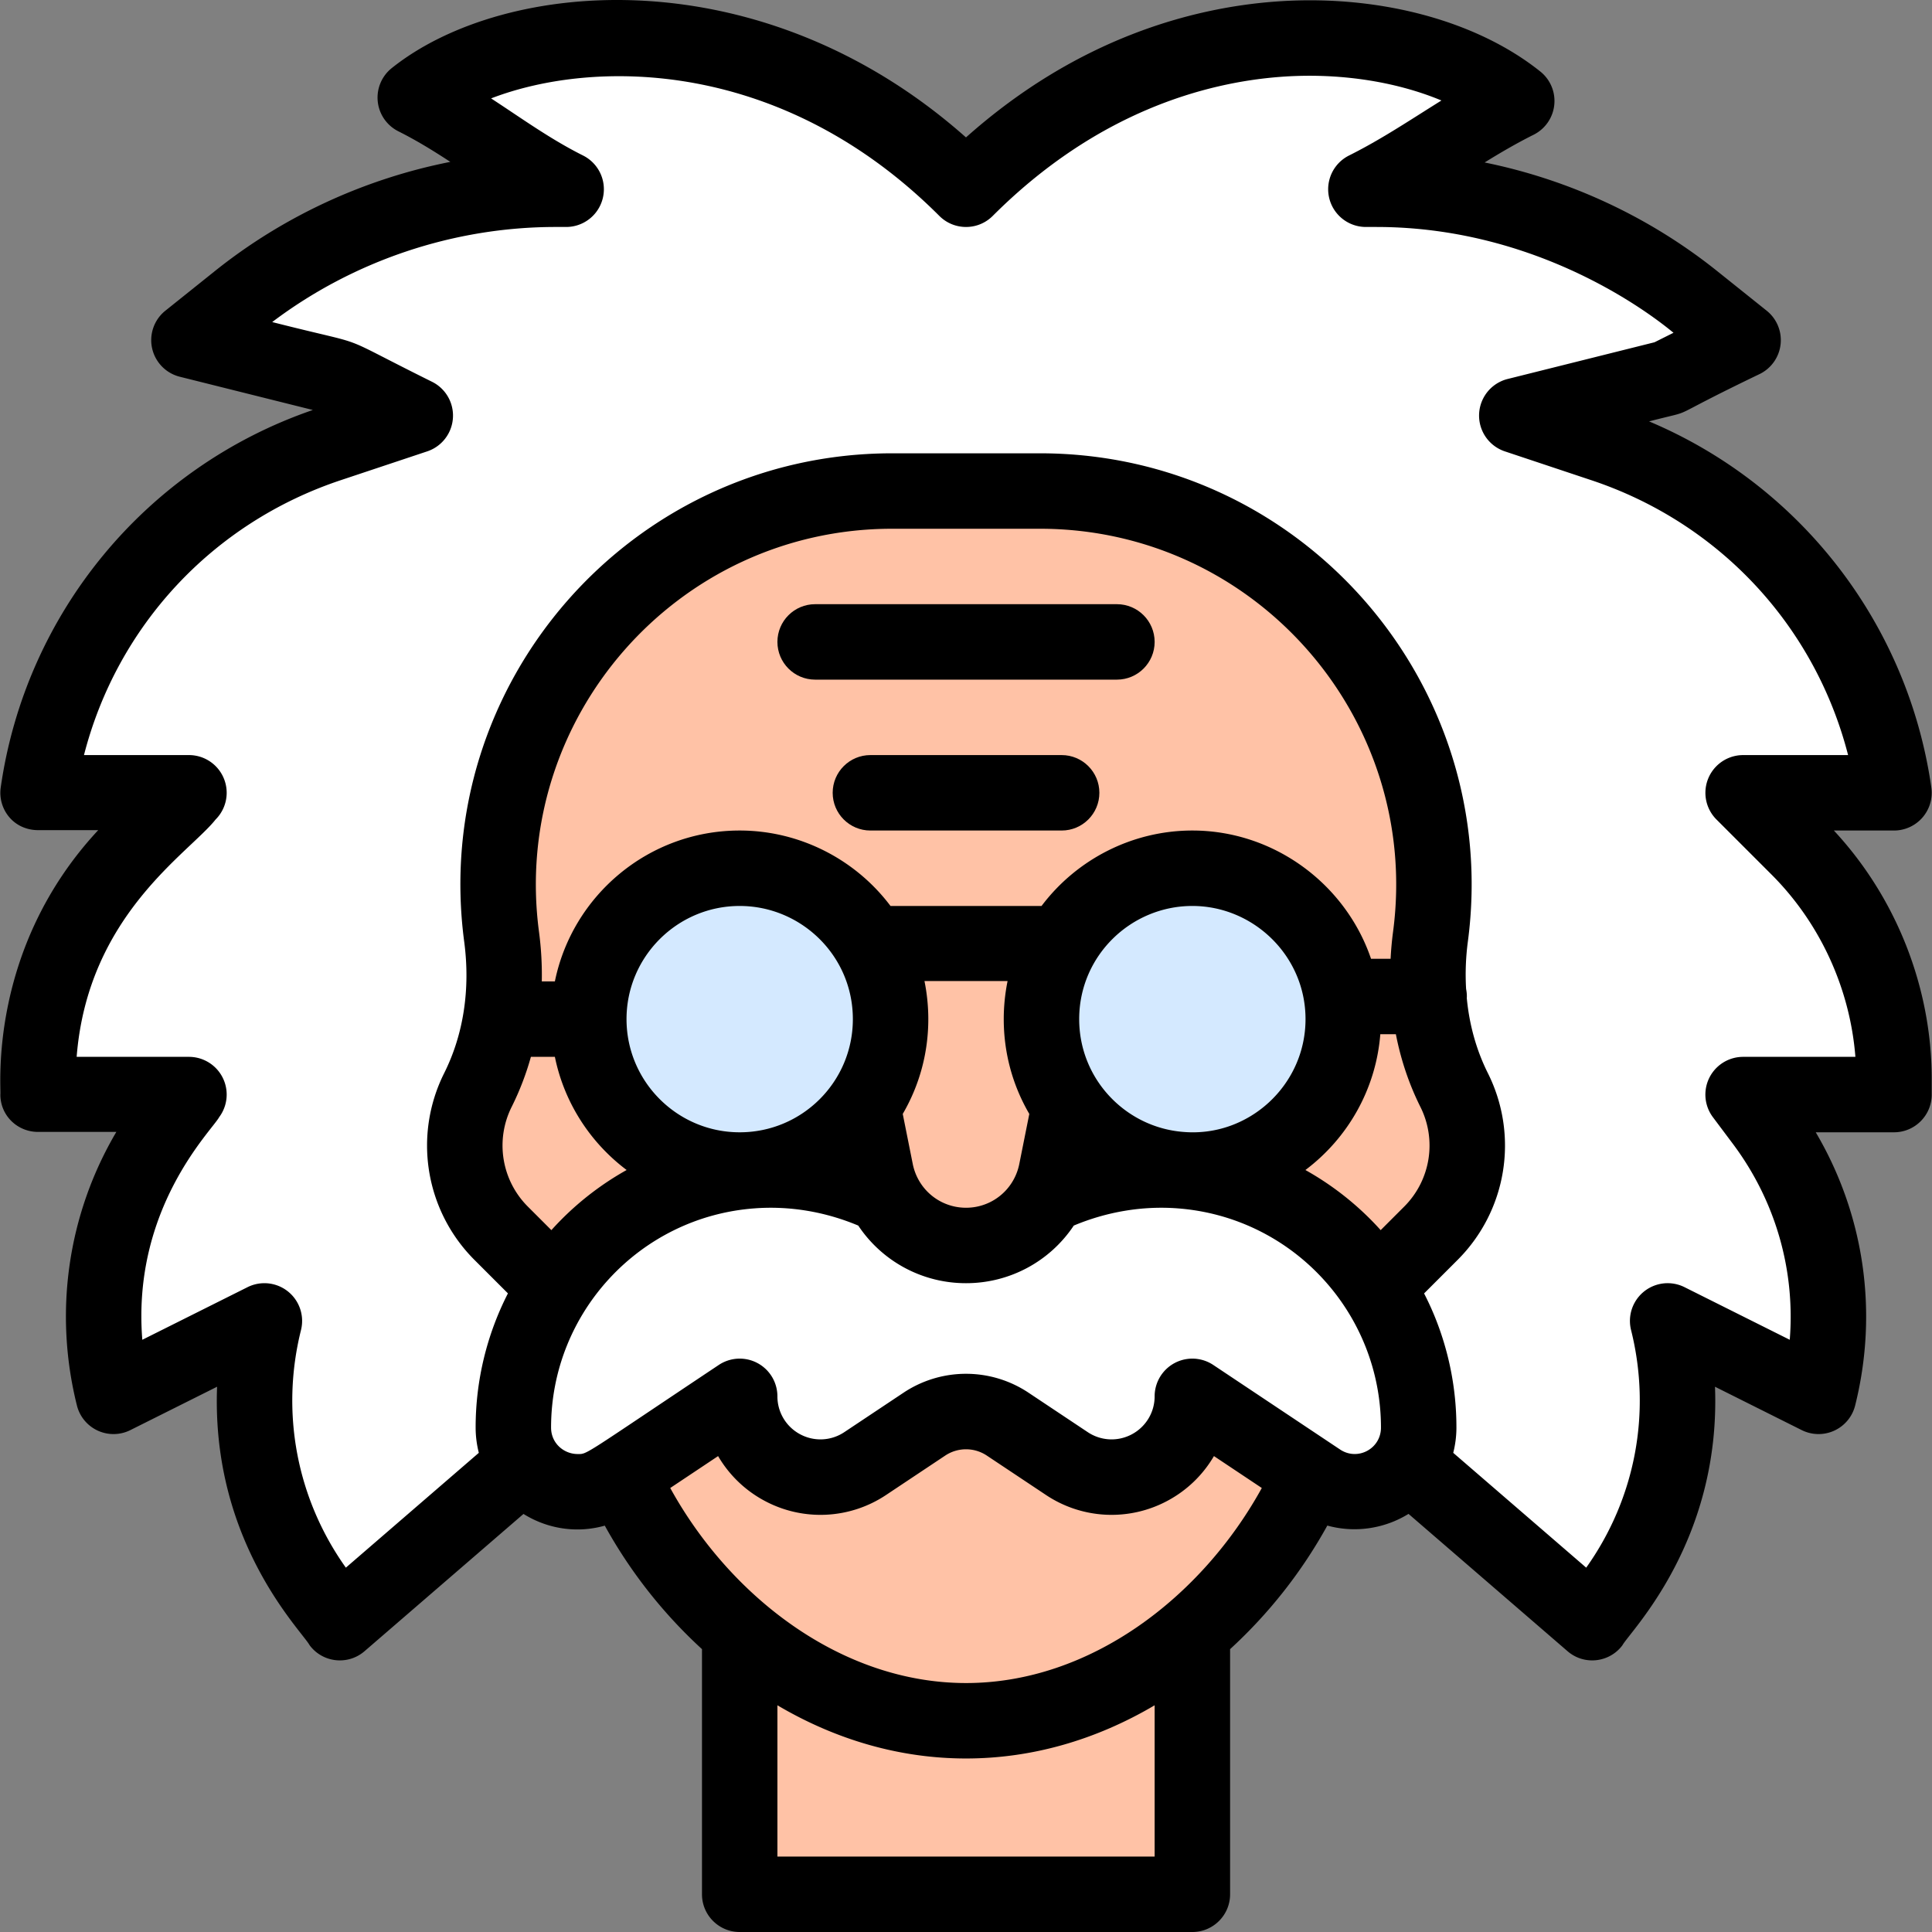 <svg xmlns="http://www.w3.org/2000/svg" version="1.1" xmlns:xlink="http://www.w3.org/1999/xlink" width="512" height="512" x="0" y="0" viewBox="0 0 511.998 511.998" style="enable-background:new 0 0 512 512" xml:space="preserve" class=""><rect x="0" y="0" width="511.998" height="511.998" fill="#808080" stroke="none"/><g><path d="m347.275 390.91-31.29-20.863h-119.96l-31.29 20.863c7.028 15.645 17.944 30.38 31.53 41.836l-.24.28v68.977h119.96v-68.977l-.24-.28c13.586-11.456 24.503-26.191 31.53-41.836z" style="" fill="#ffc2a6" data-original="#ffc2a6"></path><path d="M461.937 210.1h39.986c-6.128-42.886-35.958-78.634-77.055-92.33l-22.912-7.637 39.987-9.997 19.993-9.997-13.116-10.497a134.562 134.562 0 0 0-84.082-29.49h-2.769c14.465-7.238 25.522-16.155 39.987-23.392-27.98-22.383-93.608-28.95-145.951 23.392C203.393-2.46 136.145 4.987 110.054 25.86c14.465 7.238 25.522 17.054 39.987 24.292h-2.769c-30.57 0-60.22 10.397-84.082 29.49L50.073 90.139l39.987 9.997 19.993 9.997-22.912 7.637c-41.096 13.695-70.927 49.444-77.055 92.33H50.073l-14.625 14.625a86.607 86.607 0 0 0-25.362 61.23v4.119H50.073l-5.258 7.018a86.57 86.57 0 0 0-14.735 72.956l19.993-9.997 19.993-9.997a86.57 86.57 0 0 0 14.735 72.956l5.258 7.018 48.864-42.196c5.033 7.406 15.367 10.042 23.502 4.618l33.599-22.403a21.4 21.4 0 0 0 11.306 18.864 21.376 21.376 0 0 0 21.963-1.06l15.625-10.407a19.974 19.974 0 0 1 22.173 0l15.625 10.407a21.379 21.379 0 0 0 21.963 1.06 21.397 21.397 0 0 0 11.306-18.864l33.599 22.403c8.257 5.508 18.574 2.639 23.502-4.618l48.864 42.196 5.258-7.018a86.57 86.57 0 0 0 14.735-72.956l19.993 9.997 19.993 9.997a86.57 86.57 0 0 0-14.735-72.956l-5.258-7.018h39.986v-4.119a86.609 86.609 0 0 0-25.362-61.23L461.937 210.1z" style="" fill="#ffffff" data-original="#ffffff" class=""></path><circle cx="196.021" cy="270.081" r="43.316" style="" fill="#d4e9ff" data-original="#d4e9ff" class=""></circle><circle cx="315.982" cy="270.081" r="43.316" style="" fill="#d4e9ff" data-original="#d4e9ff" class=""></circle><path d="M385.353 288.854c-3.889-7.787-6.078-16.195-6.728-24.772-.41-5.258-.24-10.577.46-15.855 8.277-62.469-40.337-118.101-103.516-118.101h-39.127c-63.179 0-111.793 55.632-103.516 118.101 1.849 13.905.01 28.071-6.268 40.627-6.338 12.666-3.849 27.971 6.168 37.987l14.265 14.265a68.214 68.214 0 0 1 52.043-30.839l-.03-.32c-23.13 1.814-43.066-16.512-43.066-39.867 0-22.083 17.904-39.987 39.987-39.987 14.795 0 27.721 8.037 34.639 19.993 7.68 13.306 7.163 30.203-2.019 43.126l3.449 17.244a24.393 24.393 0 0 0 2.279 6.468c4.109 7.907 12.356 13.136 21.633 13.136s17.524-5.228 21.633-13.136a24.358 24.358 0 0 0 2.279-6.468l3.449-17.244a39.813 39.813 0 0 1-7.368-23.132c0-22.095 17.913-39.987 39.987-39.987 22.175 0 39.987 18.004 39.987 39.987 0 23.68-20.398 41.809-43.166 39.857l-.03.32a68.255 68.255 0 0 1 43.196 19.803 67.856 67.856 0 0 1 8.947 11.046l14.265-14.265c10.016-10.017 12.506-25.322 6.168-37.987z" style="" fill="#ffc2a6" data-original="#ffc2a6"></path><path d="M281.348 200.103h-50.683c-5.521 0-9.997 4.476-9.997 9.997s4.476 9.997 9.997 9.997h50.683c5.521 0 9.997-4.476 9.997-9.997 0-5.522-4.477-9.997-9.997-9.997z" fill="#000000" opacity="1" data-original="#000000" class=""></path><path d="M501.924 220.096a9.997 9.997 0 0 0 9.897-11.41 124.302 124.302 0 0 0-27.636-62.102 124.228 124.228 0 0 0-47.166-34.911c14.085-3.654 2.217.473 29.389-12.591a9.995 9.995 0 0 0 1.775-16.746l-13.117-10.497c-17.982-14.389-39.214-24.225-61.626-28.783 4.204-2.596 8.416-5.065 12.989-7.353a9.998 9.998 0 0 0 1.771-16.746C391.027 5.217 364.53-1.695 337.323.47c-21.019 1.671-51.54 9.401-81.327 35.945-54.24-48.111-122.242-42.317-152.189-18.359a9.994 9.994 0 0 0 1.772 16.746c4.831 2.417 9.283 5.167 13.76 8.097-22.699 4.489-44.208 14.384-62.397 28.939L43.828 82.335a9.995 9.995 0 0 0 3.823 17.504l35.254 8.813C38.77 123.807 6.803 162.43.193 208.685a9.993 9.993 0 0 0 2.344 7.963c1.898 2.189 4.654 3.347 7.553 3.347h15.939C-3.36 251.578.381 288.473.094 290.072c0 5.521 4.476 9.897 9.997 9.897h20.74c-12.829 21.737-16.655 47.673-10.445 72.502a9.995 9.995 0 0 0 14.168 6.516l22.975-11.488c-1.579 41.164 22.408 64.617 24.534 68.52 3.488 4.654 10.169 5.341 14.534 1.572l42.133-36.384c6.245 3.901 14.013 5.229 21.544 3.102a128.903 128.903 0 0 0 25.758 32.729v64.963c0 5.521 4.476 9.997 9.997 9.997h119.96c5.521 0 9.997-4.476 9.997-9.997v-64.963a128.939 128.939 0 0 0 25.769-32.749c7.291 2.017 15.132.854 21.517-3.097l42.149 36.398c4.406 3.805 11.078 3.039 14.534-1.572 2.001-3.676 26.109-27.418 24.534-68.52l22.975 11.488a9.995 9.995 0 0 0 14.168-6.516c6.21-24.829 2.383-50.669-10.444-72.402h20.739c5.521 0 9.997-4.475 9.997-9.997v-4.119c0-24.295-9.414-48.104-25.935-65.858h15.935v.002zm-359.087 26.818c-7.478-56.428 36.476-106.792 93.606-106.792h39.127c57.151 0 101.081 50.381 93.606 106.791a88.564 88.564 0 0 0-.653 7.172h-5.188c-6.763-19.873-25.775-33.989-47.348-33.989-15.772 0-30.588 7.537-39.966 19.993h-40.028c-9.374-12.453-24.193-19.993-39.967-19.993-24.138 0-44.333 17.199-48.978 39.987h-3.466a87.145 87.145 0 0 0-.745-13.169zm229.279 72.858-6.226 6.226a76.991 76.991 0 0 0-2.849-3.006 78.212 78.212 0 0 0-17.096-12.928c11.147-8.374 18.681-21.297 19.85-35.985h4.124c1.313 6.744 3.471 13.194 6.495 19.248a22.876 22.876 0 0 1-4.298 26.445zM226.015 270.08c0 16.617-13.46 29.99-29.99 29.99-16.537 0-29.99-13.454-29.99-29.99s13.454-29.99 29.99-29.99c16.25 0 29.99 13.149 29.99 29.99zm17.227 42.232a14.387 14.387 0 0 1-1.346-3.816l-2.659-13.295c4.439-7.607 6.772-16.204 6.772-25.122 0-3.369-.348-6.818-1.017-10.097h22.027a51.009 51.009 0 0 0-1.017 10.097c0 8.916 2.333 17.511 6.772 25.121l-2.659 13.296a14.379 14.379 0 0 1-1.348 3.819 14.334 14.334 0 0 1-12.763 7.748 14.334 14.334 0 0 1-12.762-7.751zm70.344-12.342c-15.239-1.192-27.591-13.95-27.591-29.89 0-16.806 13.706-29.99 29.99-29.99 16.142 0 29.99 13.174 29.99 29.99.001 17.573-15.146 31.367-32.389 29.89zM135.6 293.324a74.254 74.254 0 0 0 5.092-13.248h6.356c2.483 12.186 9.415 22.772 19.018 29.986a78.195 78.195 0 0 0-17.095 12.929 78.485 78.485 0 0 0-2.849 3.006l-6.226-6.226a22.874 22.874 0 0 1-4.296-26.447zm70.422 198.682v-40.089c15.688 9.26 32.677 14.097 49.983 14.097 17.307 0 34.298-4.838 49.984-14.096v40.088h-99.967zm49.983-45.984c-33.008 0-62.52-22.864-78.386-51.688l12.683-8.456a31.33 31.33 0 0 0 12.307 11.844 31.328 31.328 0 0 0 32.226-1.55l15.635-10.414a9.943 9.943 0 0 1 11.08.006l15.622 10.404a31.32 31.32 0 0 0 32.219 1.558 31.356 31.356 0 0 0 12.316-11.85l12.684 8.457c-15.848 28.794-45.348 51.689-78.386 51.689zm99.125-61.89-33.598-22.403a9.995 9.995 0 0 0-15.543 8.317c0 4.212-2.307 8.062-6.032 10.053a11.37 11.37 0 0 1-11.699-.569l-15.616-10.401a29.876 29.876 0 0 0-33.265-.006l-15.629 10.41a11.374 11.374 0 0 1-11.705.561 11.372 11.372 0 0 1-6.022-10.048 9.995 9.995 0 0 0-15.543-8.317c-36.548 24.368-34.729 23.602-37.41 23.602-3.611 0-7.028-2.821-7.028-7.008 0-30.433 23.486-55.804 53.855-58.09 9.286-.712 18.75.866 27.552 4.557a34.233 34.233 0 0 0 28.557 15.266 34.234 34.234 0 0 0 28.557-15.266c8.779-3.679 18.218-5.258 27.472-4.565 30.53 2.274 53.935 27.744 53.935 58.099.001 5.618-6.182 8.912-10.838 5.808zm136.567-104.056h-29.759a9.998 9.998 0 0 0-8 15.991l5.262 7.023c11.327 15.098 16.579 33.506 15.099 51.963l-27.883-13.941a9.997 9.997 0 0 0-14.168 11.368c5.463 21.847 1.129 44.679-11.889 62.964l-35.236-30.428c.546-2.164.842-4.405.842-6.691a77.874 77.874 0 0 0-5.96-29.948 77.97 77.97 0 0 0-2.608-5.607l8.859-8.859a42.84 42.84 0 0 0 8.042-49.523c-3.041-6.09-4.907-12.771-5.586-19.881.006-.142.021-.281.021-.424 0-.689-.07-1.361-.203-2.01a66.293 66.293 0 0 1 .466-12.532c9.061-68.386-44.2-129.411-113.427-129.411h-39.127c-69.005 0-122.519 60.79-113.426 129.415 1.666 12.526-.167 24.572-5.298 34.835a42.845 42.845 0 0 0 8.039 49.53l8.848 8.847a78 78 0 0 0-8.556 35.566c0 2.285.296 4.527.842 6.691l-35.236 30.43c-13.018-18.281-17.353-41.115-11.889-62.964a9.998 9.998 0 0 0-14.168-11.368l-27.883 13.942c-2.801-34.909 18.465-55.469 20.36-58.987a9.996 9.996 0 0 0-8-15.991H20.314c2.953-37.57 29.754-53.952 36.828-62.908a9.995 9.995 0 0 0-7.07-17.065H22.254c8.765-34.148 34.017-61.508 68.05-72.849l22.912-7.637a9.997 9.997 0 0 0 1.31-18.425c-27.442-13.607-14.344-8.718-42.391-15.842 21.54-16.275 48.086-25.201 75.138-25.201h2.769a9.998 9.998 0 0 0 4.473-18.936c-6.672-3.339-12.618-7.311-18.911-11.517a639.29 639.29 0 0 0-5.457-3.62c27.423-10.553 77.097-10.551 118.792 31.146 3.904 3.904 10.234 3.904 14.138 0 27.648-27.648 56.499-35.284 75.835-36.822 15.431-1.228 30.774 1.097 43.081 6.23a748.494 748.494 0 0 0-5.373 3.381c-6.344 4.016-12.336 7.808-19.119 11.202a9.996 9.996 0 0 0 4.473 18.936h2.769c46.884 0 78.195 27.724 78.756 28.035l-5.04 2.52-38.922 9.731a9.998 9.998 0 0 0-.736 19.182l22.913 7.638c34.032 11.34 59.283 38.701 68.049 72.849h-27.82a9.999 9.999 0 0 0-7.07 17.065l14.625 14.625c12.864 12.866 20.778 30.202 22.199 48.282z" fill="#000000" opacity="1" data-original="#000000" class=""></path><path d="M216.019 180.109h79.974c5.521 0 9.997-4.476 9.997-9.997s-4.476-9.997-9.997-9.997h-79.974c-5.521 0-9.997 4.476-9.997 9.997 0 5.522 4.475 9.997 9.997 9.997z" fill="#000000" opacity="1" data-original="#000000" class=""></path></g></svg>